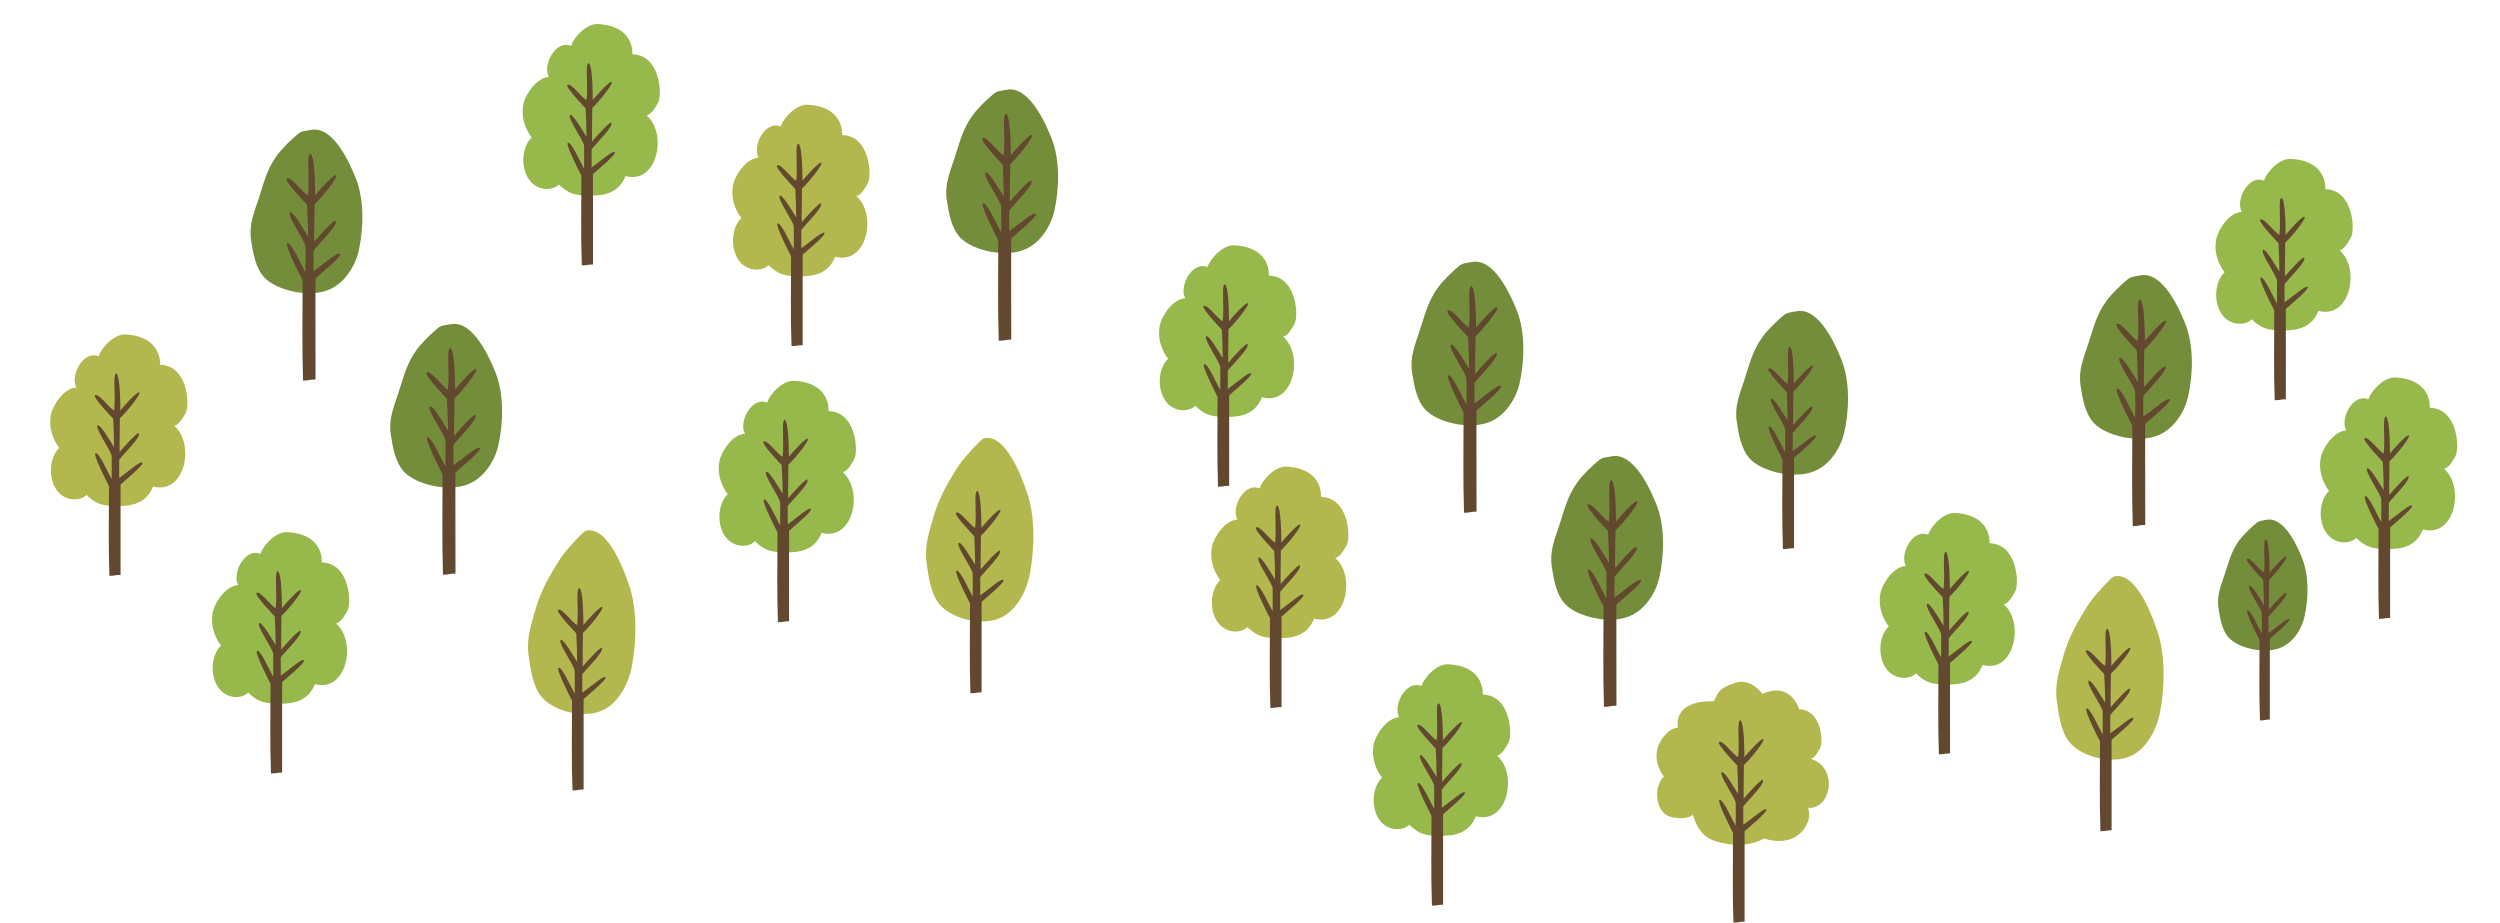 <?xml version="1.0" encoding="utf-8"?>
<!-- Generator: Adobe Illustrator 19.1.0, SVG Export Plug-In . SVG Version: 6.00 Build 0)  -->
<svg version="1.1" id="Layer_1" xmlns="http://www.w3.org/2000/svg" xmlns:xlink="http://www.w3.org/1999/xlink" x="0px" y="0px"
	 viewBox="255 189.9 1121.9 414.1" style="enable-background:new 255 189.9 1121.9 414.1;" xml:space="preserve">
<style type="text/css">
	.st0{display:none;}
	.st1{display:inline;}
	.st2{opacity:0.47;fill:#86B0B6;enable-background:new    ;}
	.st3{fill:#B2B84D;}
	.st4{fill:#97B84B;}
	.st5{fill:#748D3B;}
	.st6{fill:#61482F;}
</style>
<g id="Main-BG">
</g>
<g id="WIngs" class="st0">
	<g class="st1">
		<path class="st2" d="M378.5,215.9L378.5,215.9L378.5,215.9z"/>
		<path class="st2" d="M451.5,90.2c0-1.4-0.1-2.4-0.1-2.4c-0.1-4.2-3.4-7.4-7.3-7.5c-0.1-2.1-0.3-4.2-0.5-6.3
			c-0.1-0.9-0.2-1.8-0.3-2.7c3.8-0.7,6.5-4.4,6-8.5c0,0-0.5-3.7-1.1-7.4c-0.1-0.9-0.3-1.9-0.4-2.7c-0.1-0.9-0.3-1.7-0.4-2.4
			c-0.3-1.4-0.4-2.3-0.4-2.3c-0.4-2.1-1.6-3.9-3.2-5c-1.5-1-3.2-1.5-5-1.2c-0.6-3-1.3-5.9-2.1-8.9c3.6-1.3,5.7-5.3,4.6-9.3
			c0,0-0.2-0.9-0.7-2.3c-0.4-1.3-1-3.1-1.5-4.9c-0.5-1.8-1.1-3.6-1.6-4.9c-0.5-1.3-0.8-2.2-0.8-2.2c-0.7-2-2.2-3.6-3.9-4.5
			c-1.6-0.8-3.4-1-5.2-0.5c-1.1-2.8-2.2-5.6-3.3-8.4c3.4-1.7,5-6,3.4-9.8c0,0-0.4-0.9-0.9-2.1c-0.6-1.3-1.3-3-2.1-4.7
			c-0.8-1.7-1.5-3.4-2.1-4.6c-0.6-1.3-1-2.1-1-2.1c-0.9-1.9-2.5-3.3-4.4-4c-1.7-0.6-3.5-0.6-5.2,0.1c-1.3-2.7-2.7-5.3-4.1-8
			c3.3-2.1,4.4-6.4,2.5-10c0,0-0.4-0.8-1.1-2s-1.6-2.8-2.4-4.4c-1.8-3.2-3.6-6.4-3.6-6.4c-2-3.5-6.3-4.8-9.8-3.2
			c-1.5-2.6-3-5.1-4.5-7.7l-6.9,4.1c1.5,2.6,3,5.1,4.5,7.7c-3.2,2.2-4.2,6.6-2.3,10c0,0,1.8,3.1,3.5,6.2c0.9,1.6,1.7,3.1,2.4,4.3
			c0.6,1.2,1.1,1.9,1.1,1.9c1.8,3.4,6,4.8,9.6,3.3c1.4,2.6,2.7,5.3,4.1,7.9c-1.6,1-2.7,2.4-3.2,4c-0.6,1.8-0.6,3.9,0.3,5.7
			c0,0,0.4,0.8,0.9,2c0.6,1.2,1.3,2.8,2,4.4c0.7,1.6,1.4,3.2,2,4.4c0.5,1.2,0.9,2,0.9,2c1.5,3.5,5.6,5.3,9.3,4.1
			c1.1,2.7,2.2,5.5,3.2,8.2c-1.7,0.8-3,2.1-3.7,3.7c-0.8,1.7-1.1,3.7-0.4,5.6c0,0,0.3,0.8,0.7,2c0.4,1.2,1,2.9,1.5,4.5
			c0.5,1.7,1,3.3,1.4,4.6c0.4,1.2,0.6,2.1,0.6,2.1c1,3.7,4.8,6,8.6,5.3c0.7,2.8,1.4,5.7,2,8.6c-1.8,0.5-3.2,1.6-4.2,3.1
			c-1.1,1.6-1.6,3.5-1.2,5.5c0,0,0.2,0.8,0.4,2.1c0.1,0.6,0.3,1.4,0.4,2.2c0.1,0.8,0.2,1.7,0.4,2.5c0.5,3.4,1,6.8,1,6.8
			c0.4,3.8,3.8,6.6,7.7,6.5c0.1,0.9,0.2,1.8,0.3,2.6c0.2,2,0.3,4.1,0.4,6.1c-3.8,0.5-6.7,3.9-6.6,7.6c0,0,0,0.9,0.1,2.2
			c0,1.3,0.1,3,0,4.7c0,1.7,0,3.4-0.1,4.7c0,1.3-0.1,2.2-0.1,2.2c0,2,0.7,3.8,2,5.2c1.2,1.3,2.8,2.1,4.6,2.4
			c-0.2,2.9-0.4,5.8-0.7,8.8c-1.8,0-3.6,0.6-4.9,1.6c-1.5,1.2-2.6,2.9-2.8,4.8c0,0-0.1,0.8-0.3,2.1s-0.4,3-0.7,4.7
			c-0.5,3.4-1.2,6.7-1.2,6.7c-0.4,1.9,0,3.9,1.1,5.4c0.9,1.4,2.4,2.6,4.1,3.2c-0.7,2.8-1.4,5.7-2.3,8.5c-1.8-0.4-3.6-0.1-5.1,0.7
			c-1.7,0.8-3.1,2.3-3.7,4.1c0,0-0.3,0.8-0.7,2c-0.4,1.2-1,2.8-1.6,4.3c-0.6,1.6-1.2,3.1-1.8,4.3c-0.5,1.1-0.8,1.9-0.8,1.9
			c-0.7,1.8-0.8,3.7-0.1,5.4c0.6,1.6,1.7,3,3.2,4c-1.3,2.6-2.8,5.1-4.3,7.5c-1.6-0.8-3.4-1-5.1-0.7c-1.9,0.3-3.5,1.3-4.6,2.8
			c0,0-0.5,0.7-1.2,1.6c-0.7,0.9-1.7,2.2-2.7,3.4c-1,1.3-2.1,2.5-2.9,3.4c-0.8,0.9-1.3,1.5-1.3,1.5c-1.3,1.3-1.9,3.1-1.8,5
			c0,1.6,0.6,3.4,1.7,4.8c-2.1,1.9-4.3,3.7-6.6,5.4c-1.2-1.4-2.8-2.3-4.4-2.6c-0.9-0.2-1.8-0.2-2.7-0.1c-0.9,0.1-1.7,0.4-2.5,0.9
			c0,0-0.4,0.2-0.9,0.6l0,0l0,0l-0.3,0.1c-0.2,0.1-0.4,0.1-0.6,0.2c-0.8,0.3-1.7,0.5-2.5,0.8c-3.4,1.1-6.9,2.3-6.9,2.3
			c-3.8,1.2-5.9,5.2-5,9l-8.5,2.8c-1.5-3.6-5.6-5.5-9.4-4.2l-13.7,4.5c-3.8,1.2-5.9,5.2-5,9l-8.5,2.8c-1.5-3.6-5.6-5.5-9.4-4.2
			c0,0-3.4,1.1-6.9,2.3c-0.8,0.3-1.5,0.5-2.3,0.7c0,0,0,0-0.1,0c-1.2,0.1-1.9,0.1-1.9,0.1c-2,0.1-3.8,1.1-5.1,2.5
			c-1.1,1.3-1.9,3-1.9,4.8c-3,0.1-5.9,0.2-8.8,0.2c-0.4-3.9-3.6-6.9-7.4-6.9c0,0-3.5-0.1-7-0.2c-1.7,0-3.5-0.1-4.8-0.2
			c-1.3-0.1-2.2-0.1-2.2-0.1c-3.8-0.2-7.2,2.6-7.8,6.4c-2.9-0.2-5.9-0.5-8.8-0.8c0-1.8-0.6-3.6-1.6-4.9c-1.2-1.5-2.9-2.5-4.9-2.8
			c0,0-0.9-0.1-2.2-0.3c-1.3-0.2-3-0.4-4.7-0.7c-3.4-0.6-6.9-1.2-6.9-1.2c-3.7-0.7-7.4,1.7-8.5,5.4c-2.9-0.6-5.8-1.2-8.6-1.9
			c0.3-1.8-0.1-3.6-1-5.1c-1-1.7-2.5-2.9-4.5-3.4c0,0-3.4-0.8-6.7-1.8c-1.7-0.5-3.3-1-4.6-1.3c-1.3-0.4-2.1-0.7-2.1-0.7
			c-3.6-1.2-7.6,0.8-9.2,4.3c-2.8-0.9-5.6-1.9-8.3-2.9c1-3.7-0.8-7.8-4.4-9.1c0,0-0.2-0.1-0.6-0.2c-0.1,0-0.3-0.1-0.4-0.2
			c-0.1-0.1-0.3-0.1-0.4-0.2c-0.1,0-0.2-0.1-0.4-0.1c-0.3-0.1-0.7-0.2-1.1-0.4c-1.3-0.4-3-0.9-4.8-1.5c-3.5-1.1-6.9-2.2-6.9-2.2
			c-3.8-1.2-7.8,0.8-9.3,4.4c-2.9-0.9-5.7-1.8-8.6-2.6c0.8-3.8-1.4-7.7-5.2-8.8l-13.9-4.2c-3.8-1.1-7.8,0.9-9.2,4.5
			c-2.9-0.9-5.7-1.7-8.6-2.5c0.8-3.8-1.5-7.7-5.3-8.8L77,194.6c-3.8-1.1-7.8,0.9-9.2,4.6c-2.9-0.8-5.7-1.7-8.6-2.5
			c0.8-3.8-1.5-7.7-5.4-8.7l-13.9-4c-3.8-1.1-7.8,1-9.2,4.6c-2.9-0.8-5.8-1.6-8.6-2.4c0.7-3.8-1.6-7.6-5.4-8.7l-13.9-3.9
			c-3.8-1.1-7.8,1-9.1,4.7c-2.9-0.8-5.8-1.6-8.6-2.4c0.7-3.8-1.6-7.6-5.5-8.7l-13.9-3.8c-3.8-1-7.8,1.1-9.1,4.7
			c-2.9-0.8-5.8-1.6-8.6-2.3c0.7-3.8-1.7-7.6-5.5-8.7l-14-3.7c-3.8-1-7.8,1.1-9.1,4.7c-2.9-0.8-5.8-1.6-8.7-2.3
			c0.6-3.8-1.8-7.7-5.8-8.7c0,0-3.6-0.8-7.2-1.6c-3.5-0.8-6.9-1.6-6.9-1.6c-3.8-0.9-7.7,1.3-8.9,5c-2.9-0.7-5.8-1.4-8.6-2.2
			c0.7-3.8-1.7-7.6-5.4-8.6c0,0-3.4-0.9-6.8-1.9c-1.7-0.5-3.4-1-4.7-1.3c-1.3-0.4-2.1-0.6-2.1-0.6c-3.7-1.1-7.7,0.9-9.1,4.5
			c-2.8-0.9-5.7-1.8-8.5-2.7c0.9-3.8-1.3-7.7-5-8.9c0,0-3.4-1.1-6.7-2.3c-3.4-1.2-6.7-2.4-6.7-2.4c-3.7-1.3-7.7,0.4-9.4,4
			c-2.8-1-5.6-2.1-8.3-3.1c1.1-3.7-0.8-7.7-4.5-9.2c0,0-3.3-1.3-6.6-2.6c-1.6-0.7-3.3-1.3-4.5-1.9c-1.2-0.5-2-0.9-2-0.9
			c-1.9-0.8-3.9-0.8-5.7,0c-0.4,0.2-0.9,0.4-1.3,0.7l-0.2,0.1l-0.2,0.1c-0.2,0-0.3,0.1-0.4,0.2c-0.3,0.1-0.5,0.3-0.7,0.4
			c-0.2,0.2-0.4,0.3-0.6,0.5s-0.3,0.4-0.4,0.6c-0.1,0.3-0.3,0.5-0.4,0.8c-2.8-0.9-5.6-1.9-8.4-2.8c0.5-1.8,0.3-3.6-0.4-5.2
			c-0.8-1.7-2.2-3.2-4.1-3.9c0,0-0.8-0.3-2-0.8s-2.8-1.1-4.4-1.8c-1.6-0.7-3.2-1.4-4.4-1.9c-1.2-0.5-2-0.9-2-0.9
			c-1.8-0.8-3.8-0.8-5.6-0.1c-1.6,0.6-3,1.7-3.9,3.3c-2.7-1.3-5.3-2.6-7.9-3.9c1.5-3.6,0.1-7.8-3.2-9.6c0,0-0.8-0.4-1.9-1.1
			c-1.1-0.6-2.6-1.5-4.1-2.4c-3-1.7-5.9-3.6-5.9-3.6c-1.7-1-3.7-1.3-5.6-0.9c-1.7,0.4-3.2,1.3-4.4,2.8c-2.4-1.6-4.9-3.3-7.3-5
			c0.9-1.6,1.2-3.4,1-5.1c-0.3-1.9-1.3-3.6-2.9-4.8c0,0-0.7-0.5-1.7-1.3c-0.3-0.2-0.3-0.2-0.3-0.2s0,0-0.1-0.1
			c-0.6-0.6-1.2-1.2-1.8-1.8c-1.2-1.3-2.3-2.5-3.2-3.5c-0.9-0.9-1.4-1.6-1.4-1.6c-2.5-2.8-6.7-3.2-9.9-1c-1.9-2.3-3.6-4.6-5.2-6.9
			c1.4-1.1,2.3-2.7,2.8-4.3c0.2-0.9,0.3-1.8,0.2-2.7s-0.4-1.7-0.8-2.5c0,0-0.4-0.7-0.9-1.7c-0.6-1-1.1-2.4-1.8-3.8
			c-0.3-0.7-0.6-1.4-0.8-2s-0.5-1.3-0.7-1.8s-0.3-1-0.4-1.3c-0.1-0.3-0.1-0.5-0.1-0.5c-0.2-0.8-0.7-1.5-1.2-2.1s-1.2-1.2-2-1.6
			c-1.4-0.8-3.2-1.2-5-1.1c-0.4-2.7-0.6-5.4-0.6-8.3c0.8,0,1.6-0.2,2.3-0.5c0.9-0.3,1.8-0.8,2.5-1.3c1.5-1.1,2.3-2.5,2.6-4.3
			c0,0,0.1-0.7,0.3-1.8c0-0.3,0.1-0.6,0.1-0.9c0.1-0.3,0.2-0.6,0.2-1c0.2-0.7,0.3-1.4,0.5-2.1c0.1-0.4,0.2-0.7,0.2-1.1
			c0.1-0.3,0.2-0.7,0.3-1c0.2-0.6,0.4-1.3,0.6-1.8c0.2-0.5,0.3-1,0.4-1.3c0.1-0.3,0.2-0.5,0.2-0.5c0.3-0.8,0.5-1.6,0.4-2.4
			c-0.1-0.8-0.3-1.7-0.6-2.5c-0.6-1.5-1.7-2.9-3.2-4c1.4-2.4,2.9-4.8,4.6-7c1.5,1,3.3,1.4,4.9,1.3c1.8-0.1,3.6-0.8,4.7-2.1
			c0,0,0.1-0.2,0.4-0.4c0.2-0.2,0.6-0.6,1-1c0.8-0.9,1.9-2,3.2-3.1c1.2-1.1,2.4-2.2,3.4-3c0.9-0.8,1.6-1.3,1.6-1.3
			c1.5-1.2,2.4-3,2.5-4.9c0.2-1.7-0.2-3.5-1.2-5c2.3-1.8,4.7-3.5,7.1-5.2c2.5,3,6.8,3.6,10.1,1.4c0,0,2.8-2,5.7-3.9
			c1.4-0.9,2.9-1.7,4-2.4c1.1-0.6,1.8-1.1,1.8-1.1c1.6-1,2.9-2.6,3.4-4.5c0.5-1.7,0.3-3.5-0.4-5.2c2.6-1.4,5.2-2.9,7.8-4.3
			c2.1,3.2,6.4,4.4,9.8,2.6c0,0,3.1-1.7,6.3-3.2c1.6-0.8,3.2-1.6,4.3-2.2c1.2-0.6,2-1,2-1c3.5-1.7,5.1-5.8,3.7-9.5
			c2.7-1.3,5.4-2.5,8.1-3.7c1.9,3.4,6.1,4.9,9.6,3.3c0,0,3.3-1.4,6.5-2.8c3.3-1.3,6.5-2.7,6.5-2.7c3.6-1.5,5.5-5.4,4.4-9.2
			c2.8-1.1,5.5-2.1,8.3-3.1c1.6,3.5,5.7,5.3,9.4,4c0,0,3.3-1.2,6.7-2.3c1.7-0.6,3.4-1.1,4.6-1.5c1.3-0.4,2.1-0.7,2.1-0.7
			c3.7-1.2,5.9-5.1,5-8.9c2.3-0.7,4.6-1.4,6.9-2.1l0.3-0.1c0.5-0.2,1.1-0.4,1.6-0.6c1.6,3.5,5.8,5.3,9.5,3.9l13.5-5
			c3.7-1.4,5.7-5.4,4.7-9.1c2.8-1,5.6-2,8.4-3.1c1.6,3.5,5.7,5.3,9.5,4l13.6-4.9c3.7-1.3,5.8-5.3,4.8-9.1c2.8-1,5.6-2,8.4-3
			c1.6,3.5,5.7,5.3,9.4,4l13.6-4.8c3.7-1.3,5.8-5.3,4.9-9c2.8-1,5.6-2,8.4-2.9c1.6,3.5,5.6,5.4,9.4,4.1L-30-147
			c3.7-1.3,5.9-5.2,4.9-9c2.8-1,5.6-1.9,8.5-2.9c1.5,3.6,5.6,5.4,9.3,4.2l13.7-4.5c3.8-1.2,5.9-5.2,5-8.9c2.8-0.9,5.7-1.9,8.5-2.8
			c1.5,3.6,5.6,5.5,9.3,4.3l13.7-4.4c3.8-1.2,6-5.1,5.1-8.9c2.8-0.9,5.7-1.8,8.5-2.7c1.5,3.6,5.5,5.5,9.3,4.3l13.7-4.3
			c3.8-1.2,6-5.1,5.2-8.8c2.8-0.9,5.7-1.8,8.5-2.6c1.4,3.6,5.5,5.6,9.2,4.4l13.8-4.2c3.8-1.1,6-5,5.2-8.8c2.8-0.9,5.7-1.7,8.5-2.6
			l-2.3-7.7c-2.8,0.8-5.7,1.7-8.5,2.6c-1.4-3.6-5.4-5.6-9.2-4.5l-13.8,4.2c-3.8,1.2-6,5.1-5.2,8.8c-2.9,0.9-5.7,1.8-8.6,2.6
			c-1.4-3.6-5.5-5.6-9.3-4.4l-13.8,4.3c-3.8,1.2-6,5.1-5.1,8.9c-2.8,0.9-5.7,1.8-8.5,2.7c-1.5-3.6-5.5-5.5-9.3-4.3l-13.8,4.4
			c-3.8,1.2-6,5.2-5.1,8.9c-2.8,0.9-5.7,1.9-8.5,2.8c-1.5-3.6-5.6-5.5-9.4-4.2l-13.7,4.6c-3.8,1.3-5.9,5.2-5,9
			c-2.8,0.9-5.7,1.9-8.5,2.9c-1.5-3.6-5.6-5.4-9.4-4.2l-13.7,4.7c-3.8,1.3-5.9,5.3-4.9,9c-2.8,1-5.6,1.9-8.5,2.9
			c-1.6-3.6-5.7-5.4-9.4-4.1l-13.7,4.8c-3.8,1.3-5.8,5.3-4.8,9.1c-2.8,1-5.6,2-8.4,3c-1.6-3.5-5.7-5.3-9.5-4l-13.6,4.9
			c-3.7,1.3-5.8,5.3-4.8,9.1c-2.8,1-5.6,2-8.4,3.1c-1.6-3.5-5.7-5.3-9.5-3.9l-13.6,5c-3.7,1.4-5.7,5.4-4.7,9.1
			c-0.5,0.2-1,0.4-1.5,0.5c-2.3,0.7-4.6,1.4-6.8,2.1c-1.4-3.6-5.5-5.5-9.4-4.3c0,0-0.9,0.3-2.2,0.7c-1.3,0.4-3.1,1-4.8,1.6
			c-3.5,1.2-7,2.4-7,2.4c-3.8,1.3-5.9,5.4-4.9,9.1c-2.8,1-5.6,2.1-8.4,3.2c-1.7-3.5-5.9-5.2-9.7-3.7c0,0-3.4,1.4-6.8,2.8
			s-6.8,2.9-6.8,2.9c-3.7,1.6-5.5,5.8-4.2,9.5c-2.7,1.2-5.5,2.5-8.2,3.8c-1.9-3.4-6.3-4.7-9.9-3c0,0-0.8,0.4-2.1,1
			c-1.2,0.6-2.9,1.4-4.5,2.3c-3.3,1.6-6.6,3.4-6.6,3.4c-3.6,1.9-5.1,6.2-3.5,9.7c-2.6,1.4-5.3,2.9-7.9,4.3c-1-1.5-2.5-2.6-4.3-3
			c-1.9-0.5-4-0.3-5.9,0.8c0,0-0.8,0.5-2.1,1.2c-1.2,0.7-2.9,1.7-4.5,2.7c-3.1,2.1-6.2,4.3-6.2,4.3c-3.3,2.3-4.3,6.7-2.3,10.1
			c-2.5,1.7-4.9,3.5-7.3,5.3c-1.2-1.4-2.9-2.2-4.7-2.4c-2-0.2-4.1,0.4-5.8,1.8c0,0-0.7,0.6-1.9,1.6c-1.1,0.9-2.6,2.3-4,3.6
			c-1.5,1.3-2.9,2.8-3.9,3.9c-0.5,0.5-1,1-1.3,1.3s-0.5,0.5-0.5,0.5c-1.6,1.8-2.4,3.9-2.2,6c0.1,1.9,0.9,3.5,2.2,4.8
			c-1.9,2.5-3.7,5.2-5.2,7.9c-1.7-0.7-3.5-0.8-5.3-0.1c-1,0.4-1.9,1-2.7,1.8s-1.5,1.8-2,3c0,0-0.1,0.2-0.3,0.7
			c-0.2,0.4-0.4,1.1-0.6,1.8c-0.3,0.8-0.6,1.7-0.9,2.6c-0.2,0.5-0.3,1-0.5,1.5c-0.1,0.5-0.3,1-0.4,1.6c-0.3,1-0.5,2.1-0.7,3.1
			c-0.1,0.5-0.2,1-0.3,1.4s-0.1,0.9-0.2,1.3c-0.2,1.6-0.4,2.6-0.4,2.6c-0.4,2.4,0.4,4.8,1.6,6.4c0.6,0.8,1.4,1.5,2.3,1.9
			c0.7,0.4,1.5,0.6,2.3,0.7c0,3.3,0.2,6.5,0.7,9.6c-1.8,0.4-3.3,1.6-4.2,3.2c-0.5,0.9-0.9,2-1,3.1s0,2.3,0.4,3.5
			c0,0,0.1,0.3,0.2,0.7c0.1,0.4,0.3,1.1,0.6,1.9c0.3,0.7,0.6,1.6,0.9,2.6c0.4,0.9,0.7,2,1.2,2.9c0.9,1.9,1.7,3.9,2.5,5.2
			c0.7,1.4,1.2,2.3,1.2,2.3c0.6,1.1,1.3,1.9,2.2,2.6c0.9,0.7,1.8,1.1,2.8,1.4c1.8,0.5,3.6,0.2,5.2-0.7c1.7,2.6,3.6,5,5.5,7.4
			c-2.8,2.7-3,7.4-0.2,10.5c0,0,0.6,0.7,1.6,1.8c1,1,2.2,2.5,3.5,3.8c0.6,0.7,1.3,1.4,1.9,2c0.2,0.3,0.5,0.5,0.7,0.8
			c0.3,0.3,0.5,0.6,0.9,0.8c0.5,0.4,1,0.7,1.4,1.1c1.1,0.8,1.9,1.4,1.9,1.4c1.7,1.3,3.8,1.8,5.8,1.5c1.8-0.3,3.4-1.1,4.6-2.5
			c2.5,1.7,5,3.5,7.5,5.1c-0.9,1.6-1.1,3.4-0.7,5.2c0.4,1.9,1.6,3.7,3.5,4.8c0,0,3.2,2,6.4,3.9c1.6,1,3.2,1.9,4.5,2.6
			c1.2,0.7,2,1.2,2,1.2c3.6,2,8.1,0.9,10.1-2.5c2.7,1.4,5.4,2.7,8.1,4c-0.7,1.7-0.6,3.6,0,5.3c0.7,1.8,2.2,3.4,4.1,4.3
			c0,0,0.8,0.4,2.1,0.9c1.3,0.6,3,1.3,4.7,2s3.5,1.4,4.8,1.9s2.2,0.9,2.2,0.9c2,0.8,4.2,0.7,6-0.1c1.6-0.7,3-2,3.7-3.7
			c2.8,1,5.7,2,8.6,2.9c-0.1,0.3-0.1,0.6-0.2,0.9c0,0.2,0,0.5-0.1,0.7s-0.1,0.5-0.2,0.7c0,0.2-0.1,0.4-0.1,0.7c0,0.1,0,0.2-0.1,0.3
			c0,0.1,0,0.1,0,0.1v0.2c0.1,0.5,0.2,0.9,0.4,1.4c0.7,1.8,2.2,3.3,4.1,4.2c0,0,0.8,0.4,2.1,0.9c1.3,0.5,3,1.2,4.7,1.9
			c3.4,1.4,6.8,2.7,6.8,2.7c3.8,1.5,8-0.2,9.6-3.7c2.8,1.1,5.6,2.1,8.4,3.2c-1,3.7,1,7.8,4.8,9.1c0,0,3.5,1.2,6.9,2.4
			c3.5,1.2,6.9,2.4,6.9,2.4c3.8,1.3,8-0.6,9.4-4.2c2.9,0.9,5.7,1.8,8.6,2.7c-0.8,3.8,1.4,7.7,5.3,8.8c0,0,0.9,0.3,2.2,0.7
			c1.3,0.4,3.1,0.9,4.8,1.4c3.5,1,7.1,2,7.1,2c3.9,1.1,7.9-1.1,9.2-4.7c2.9,0.8,5.8,1.5,8.7,2.2c-0.6,3.8,1.9,7.6,5.8,8.5
			c0,0,3.6,0.8,7.1,1.6c3.5,0.8,6.9,1.5,6.9,1.5c3.8,0.9,7.6-1.2,8.9-4.8c2.8,0.8,5.7,1.5,8.6,2.3c-0.7,3.8,1.7,7.6,5.5,8.6
			l13.9,3.7c3.8,1,7.8-1.1,9.1-4.7c2.9,0.8,5.7,1.5,8.6,2.3c-0.7,3.8,1.6,7.6,5.5,8.7l13.9,3.8c3.8,1,7.8-1.1,9.1-4.7
			c2.9,0.8,5.7,1.6,8.6,2.4c-0.7,3.8,1.6,7.6,5.4,8.7l13.9,3.9c3.8,1.1,7.8-1,9.1-4.6c2.9,0.8,5.7,1.6,8.6,2.4
			c-0.7,3.8,1.6,7.6,5.4,8.7l13.9,3.9c3.8,1.1,7.8-1,9.2-4.6c2.9,0.8,5.7,1.6,8.6,2.5c-0.8,3.8,1.5,7.7,5.3,8.8l13.8,4
			c3.8,1.1,7.8-0.9,9.2-4.5c2.9,0.8,5.7,1.7,8.6,2.5c-0.8,3.8,1.4,7.7,5.2,8.8l13.8,4.2c3.8,1.1,7.8-0.8,9.2-4.4
			c2.8,0.9,5.7,1.7,8.5,2.6c-0.8,3.8,1.4,7.7,5.2,8.9c0,0,3.4,1.1,6.9,2.1c1.7,0.5,3.4,1.1,4.7,1.5c0.2,0.1,0.4,0.1,0.6,0.2
			c0,0,0,0-0.1,0h-0.1l0,0h0.1c0.1,0,0.1,0,0.2,0.1c0.4,0.1,0.6,0.2,0.6,0.2c3.8,1.5,8.1-0.2,9.7-3.7c2.8,1,5.7,2,8.5,3
			c-1,3.8,1.3,7.7,5.2,9c0,0,0.9,0.3,2.2,0.7s3.1,0.9,4.9,1.4c3.6,1.1,7.2,2,7.2,2c2.1,0.5,4.2,0.2,5.9-0.8c1.5-0.9,2.7-2.3,3.3-4.1
			c2.9,0.7,5.9,1.3,8.8,1.9c-0.5,3.8,2.2,7.6,6.3,8.3c0,0,3.7,0.6,7.4,1.2c1.8,0.3,3.7,0.5,5.1,0.7c1.4,0.2,2.3,0.3,2.3,0.3
			c2.1,0.3,4.2-0.3,5.8-1.5c1.4-1.1,2.4-2.7,2.8-4.5c3,0.3,6,0.6,9,0.8c0,3.9,3.1,7.3,7.3,7.4c0,0,0.9,0,2.3,0.1s3.3,0.2,5.1,0.2
			c3.7,0.1,7.5,0.2,7.5,0.2c4.1,0,7.5-3.1,7.7-7c3,0,6-0.1,9-0.2c0.2,1.8,1.1,3.5,2.4,4.6c1.5,1.3,3.5,2,5.6,1.9c0,0,1-0.1,2.6-0.2
			c0.7,0,1.4-0.1,2.1-0.1c0.7-0.2,1.5-0.5,2.3-0.7c0.9-0.3,1.8-0.6,2.8-0.9c3.4-1.1,6.9-2.3,6.9-2.3c3.8-1.2,5.9-5.2,5-9l8.5-2.8
			c1.5,3.6,5.6,5.5,9.4,4.2l13.7-4.5c3.8-1.2,5.9-5.2,5-9l8.5-2.8c1.5,3.6,5.6,5.5,9.4,4.2c0,0,3.4-1.1,6.9-2.3
			c0.9-0.3,1.7-0.6,2.5-0.8c0.5-0.2,1-0.3,1.4-0.5c0.7-0.3,1.4-0.4,2.1-0.7c1.8-1.1,2.9-1.8,2.9-1.8c1-0.6,1.8-1.4,2.5-2.3
			c0.6-0.9,1-1.9,1.3-2.9c0.4-1.8,0.1-3.6-0.9-5.2c2.5-1.8,4.9-3.8,7.2-5.9c1.3,1.3,3.1,1.9,5,1.9c2-0.1,4.1-1,5.7-2.6
			c0,0,0.7-0.7,1.7-1.9c1-1.1,2.4-2.6,3.6-4.2c1.3-1.5,2.5-3.1,3.4-4.3c0.9-1.2,1.5-2,1.5-2c1.4-1.9,1.7-4.1,1.4-6.1
			c-0.3-1.8-1.3-3.4-2.8-4.5c1.6-2.6,3.1-5.3,4.5-8c1.7,0.7,3.6,0.7,5.3,0.1c1.8-0.7,3.6-2.2,4.5-4.2c0,0,0.4-0.9,1-2.2
			s1.3-3.1,2-4.9s1.4-3.6,1.9-5c0.5-1.4,0.8-2.3,0.8-2.3c0.7-2.1,0.5-4.3-0.4-6.1c-0.8-1.6-2.2-2.9-3.9-3.5c0.9-2.9,1.6-5.8,2.4-8.8
			c1.8,0.3,3.6-0.1,5.1-1.1c1.6-1.1,2.9-2.9,3.4-5c0,0,0.8-3.7,1.4-7.5c0.3-1.9,0.6-3.7,0.8-5.1c0.2-1.4,0.3-2.3,0.3-2.3
			c0.3-2.2-0.3-4.3-1.5-5.8c-1.1-1.4-2.7-2.4-4.5-2.7c0.3-3,0.5-6,0.7-9.1c1.8,0,3.5-0.8,4.8-2c1.4-1.3,2.4-3.3,2.4-5.5
			c0,0,0-0.9,0.1-2.4c0-1.4,0-3.3,0.1-5.2C451.6,93.5,451.6,91.6,451.5,90.2z"/>
	</g>
</g>
<g id="Background">
</g>
<g id="Buildings">
</g>
<path class="st3" d="M695.4,387.3c-3.3,3.2-8.4,8.6-10.9,12.6c-4.3,6.8-8.2,13.8-10.4,21.3c-2.1,7.4-4.3,13.4-3.3,21.1
	c0.8,5.8,1.8,14,5.8,18.8c5.1,6.1,17.4,9.5,25.8,6.7c8.6-2.8,13.3-12.9,14.7-20c2.2-11.6,2.6-26-1.3-37.1
	c-2.1-6.1-9.4-26.6-19.4-24.1L695.4,387.3z"/>
<path class="st3" d="M516.8,428.8c-3.3,3.2-8.4,8.6-10.9,12.6c-4.3,6.8-8.2,13.8-10.4,21.3c-2.1,7.4-4.3,13.4-3.3,21.1
	c0.8,5.8,1.8,14,5.8,18.8c5.1,6.1,17.4,9.5,25.8,6.7c8.6-2.8,13.3-12.9,14.7-20c2.2-11.6,2.6-26-1.3-37.1
	c-2.1-6.1-9.4-26.6-19.4-24.1L516.8,428.8z"/>
<path class="st4" d="M599.3,370.6c-6.9-3-13,8.7-10,14c-5.4,0.1-10.5,7.7-11.4,12c-1.8,8.6,3.7,15.1,3.7,15.1
	c-4.8,4.5-5.2,15-0.1,20.2c3.5,3.6,9.4,3.8,12.3,0.9c4.4,4.3,7.4,4.9,13.8,5c7.3,0.1,13.3-1.6,16.1-8.8c14.4,3.9,18.9-19.2,9.5-27.2
	c2.3-0.5,4-3.8,5.1-5.7c2-3.5,1-21.5-11.5-21.7c0,0,1.3-12.7-15.5-13.6c-4.8-0.3-10.4,5.4-11.9,9.4v0.4H599.3z"/>
<path class="st3" d="M605.4,246.7c-6.9-3-13,8.7-10,14c-5.4,0.1-10.5,7.7-11.4,12c-1.8,8.6,3.7,15.1,3.7,15.1
	c-4.8,4.5-5.2,15-0.1,20.2c3.5,3.6,9.4,3.8,12.3,0.9c4.4,4.3,7.4,4.9,13.8,5c7.3,0.1,13.3-1.6,16.1-8.8c14.4,3.9,18.9-19.2,9.5-27.2
	c2.3-0.5,4-3.8,5.1-5.7c2-3.5,1-21.5-11.5-21.7c0,0,1.3-12.7-15.5-13.6c-4.8-0.3-10.4,5.4-11.9,9.4L605.4,246.7L605.4,246.7z"/>
<path class="st3" d="M299.3,349.8c-6.9-3-13,8.7-10,14c-5.4,0.1-10.5,7.7-11.4,12c-1.8,8.6,3.7,15.1,3.7,15.1
	c-4.8,4.5-5.2,15-0.1,20.2c3.5,3.6,9.4,3.8,12.3,0.9c4.4,4.3,7.4,4.9,13.8,5c7.3,0.1,13.3-1.6,16.1-8.8c14.4,3.9,18.9-19.2,9.5-27.2
	c2.3-0.5,4-3.8,5.1-5.7c2-3.5,1-21.5-11.5-21.7c0,0,1.3-12.7-15.5-13.6c-4.8-0.3-10.4,5.4-11.9,9.4v0.4H299.3z"/>
<path class="st4" d="M511.3,210.5c-6.9-3-13,8.7-10,14c-5.4,0.1-10.5,7.7-11.4,12c-1.8,8.6,3.7,15.1,3.7,15.1
	c-4.8,4.5-5.2,15-0.1,20.2c3.5,3.6,9.4,3.8,12.3,0.9c4.4,4.3,7.4,4.9,13.8,5c7.3,0.1,13.3-1.6,16.1-8.8c14.4,3.9,18.9-19.2,9.5-27.2
	c2.3-0.5,4-3.8,5.1-5.7c2-3.5,1-21.5-11.5-21.7c0,0,1.3-12.7-15.5-13.6c-4.8-0.3-10.4,5.4-11.9,9.4v0.4H511.3z"/>
<path class="st4" d="M796.9,309.8c-6.9-3-13,8.7-10,14c-5.4,0.1-10.5,7.7-11.4,12c-1.8,8.6,3.7,15.1,3.7,15.1
	c-4.8,4.5-5.2,15-0.1,20.2c3.5,3.6,9.4,3.8,12.3,0.9c4.4,4.3,7.4,4.9,13.8,5c7.3,0.1,13.3-1.6,16.1-8.8c14.4,3.9,18.9-19.2,9.5-27.2
	c2.3-0.5,4-3.8,5.1-5.7c2-3.5,1-21.5-11.5-21.7c0,0,1.3-12.7-15.5-13.6c-4.8-0.3-10.4,5.4-11.9,9.4L796.9,309.8L796.9,309.8z"/>
<path class="st5" d="M701.4,231.6c-3.4,2.8-7.7,6.9-10.1,10.3c-4.4,6.1-5.8,12.4-8,19.1c-2.2,6.6-4.5,12-3.4,18.8
	c0.8,5.2,1.9,12.5,6.1,16.8c5.3,5.4,18.1,8.5,26.8,6c8.9-2.5,13.8-11.5,15.3-17.8c2.3-10.3,2.7-23.2-1.3-33.1
	c-2.2-5.4-9.8-23.7-20.2-21.5l-3.4,0.6C703.1,230.8,701.6,231.4,701.4,231.6z"/>
<path class="st5" d="M389.2,249.6c-3.4,2.8-7.7,6.9-10.1,10.3c-4.4,6.1-5.8,12.4-8,19.1c-2.2,6.6-4.5,12-3.4,18.8
	c0.8,5.2,1.9,12.5,6.1,16.8c5.3,5.4,18.1,8.5,26.8,6c8.9-2.5,13.8-11.5,15.3-17.8c2.3-10.3,2.7-23.2-1.3-33.1
	c-2.2-5.4-9.8-23.7-20.2-21.5l-3.4,0.6C390.9,248.8,389.4,249.4,389.2,249.6z"/>
<path class="st6" d="M694.9,457.1c0-3.2,0-8.2,0-8.2c2.5-3.2,10-10.4,8.8-11.9c-0.5-0.7-6.6,6-8.6,8.4c-0.1-2.5,0.1-12.8,0.1-15.1
	c2.6-2.3,9.7-11,8.7-11.6c-0.8-0.7-6.8,6-8.5,8.1c0,0,0.1-16.8-2-16.6c-1.4,1,0,10-0.8,16.6c-2.5-1.3-7-8-8.6-6.8
	c-1,1,8.2,10.5,8.2,10.5c0.2,2.9,0.4,9,0.4,12.8c-1.2-1.8-6.1-10.5-7.4-9.8c-1.3,1.3,6.2,11.6,6.3,13.8c0.1,3.4,0,5.2,0,10.3
	c-1.4-2.3-5.8-12.5-7.3-11.6c-1.1,0.9,6.1,14.7,6.1,14.7c0,14.3-0.3,26.6,0.2,40.3c3,0,2-0.4,5-0.4c0-19.6,0-40.6,0-40.6
	c1.5-1.4,10.6-8.8,9.8-9.8C704.5,449.1,698.7,454.4,694.9,457.1z"/>
<path class="st6" d="M608.5,425.2c0-3.2,0-8.2,0-8.2c2.5-3.2,10-10.4,8.8-11.9c-0.5-0.7-6.6,6-8.6,8.4c-0.1-2.5,0.1-12.8,0.1-15.1
	c2.6-2.3,9.7-11,8.7-11.6c-0.8-0.7-6.8,6-8.5,8.1c0,0,0.1-16.8-2-16.6c-1.4,1,0,10-0.8,16.6c-2.5-1.3-7-8-8.6-6.8
	c-1,1,8.2,10.5,8.2,10.5c0.2,2.9,0.4,9,0.4,12.8c-1.2-1.8-6.1-10.5-7.4-9.8c-1.3,1.3,6.2,11.6,6.3,13.8c0.1,3.4,0,5.2,0,10.3
	c-1.4-2.3-5.8-12.5-7.3-11.6c-1.1,0.9,6.1,14.7,6.1,14.7c0,14.3-0.3,26.6,0.2,40.3c3,0,2-0.4,5-0.4c0-19.6,0-40.6,0-40.6
	c1.5-1.4,10.6-8.8,9.8-9.8S612.3,422.5,608.5,425.2z"/>
<path class="st6" d="M614.6,301.3c0-3.2,0-8.2,0-8.2c2.5-3.2,10-10.4,8.8-11.9c-0.5-0.7-6.6,6-8.6,8.4c-0.1-2.5,0.1-12.8,0.1-15.1
	c2.6-2.3,9.7-11,8.7-11.6c-0.8-0.7-6.8,6-8.5,8.1c0,0,0.1-16.8-2-16.6c-1.4,1,0,10.1-0.8,16.6c-2.5-1.3-7-8-8.6-6.8
	c-1,1,8.2,10.5,8.2,10.5c0.2,2.9,0.4,9,0.4,12.8c-1.2-1.8-6.1-10.5-7.4-9.8c-1.3,1.3,6.2,11.6,6.3,13.8c0.1,3.4,0,5.2,0,10.3
	c-1.4-2.3-5.8-12.5-7.3-11.6c-1.1,0.9,6.1,14.7,6.1,14.7c0,14.3-0.3,26.6,0.2,40.3c3,0,2-0.4,5-0.4c0-19.6,0-40.6,0-40.6
	c1.5-1.4,10.6-8.8,9.8-9.8C624.2,293.4,618.4,298.7,614.6,301.3z"/>
<path class="st6" d="M308.5,404.4c0-3.2,0-8.2,0-8.2c2.5-3.2,10-10.4,8.8-11.9c-0.5-0.7-6.6,6-8.6,8.4c-0.1-2.5,0.1-12.8,0.1-15.1
	c2.6-2.3,9.7-11,8.7-11.6c-0.8-0.7-6.8,6-8.5,8.1c0,0,0.1-16.8-2-16.6c-1.4,1,0,10-0.8,16.6c-2.5-1.3-7-8-8.6-6.8
	c-1,1,8.2,10.5,8.2,10.5c0.2,2.9,0.4,9,0.4,12.8c-1.2-1.8-6.1-10.5-7.4-9.8c-1.3,1.3,6.2,11.6,6.3,13.8c0.1,3.4,0,5.2,0,10.3
	c-1.4-2.3-5.8-12.5-7.3-11.6c-1.1,0.9,6.1,14.7,6.1,14.7c0,14.3-0.3,26.6,0.2,40.3c3,0,2-0.4,5-0.4c0-19.6,0-40.6,0-40.6
	c1.5-1.4,10.6-8.8,9.8-9.8C318.1,396.5,312.3,401.7,308.5,404.4z"/>
<path class="st6" d="M520.5,265.1c0-3.2,0-8.2,0-8.2c2.5-3.2,10-10.4,8.8-11.9c-0.5-0.7-6.6,6-8.6,8.4c-0.1-2.5,0.1-12.8,0.1-15.1
	c2.6-2.3,9.7-11,8.7-11.6c-0.8-0.7-6.8,6-8.5,8.1c0,0,0.1-16.8-2-16.6c-1.4,1,0,10.1-0.8,16.6c-2.5-1.3-7-8-8.6-6.8
	c-1,1,8.2,10.5,8.2,10.5c0.2,2.9,0.4,9,0.4,12.8c-1.2-1.8-6.1-10.5-7.4-9.8c-1.3,1.3,6.2,11.6,6.3,13.8c0.1,3.4,0,5.2,0,10.3
	c-1.4-2.3-5.8-12.5-7.3-11.6c-1.1,0.9,6.1,14.7,6.1,14.7c0,14.3-0.3,26.6,0.2,40.3c3,0,2-0.4,5-0.4c0-19.6,0-40.6,0-40.6
	c1.5-1.4,10.6-8.8,9.8-9.8C530.1,257.1,524.3,262.4,520.5,265.1z"/>
<path class="st6" d="M806,364.4c0-3.2,0-8.2,0-8.2c2.5-3.2,10-10.4,8.8-11.9c-0.5-0.7-6.6,6-8.6,8.4c-0.1-2.5,0.1-12.8,0.1-15.1
	c2.6-2.3,9.7-11,8.7-11.6c-0.8-0.7-6.8,6-8.5,8.1c0,0,0.1-16.8-2-16.6c-1.4,1,0,10-0.8,16.6c-2.5-1.3-7-8-8.6-6.8
	c-1,1,8.2,10.5,8.2,10.5c0.2,2.9,0.4,9,0.4,12.8c-1.2-1.8-6.1-10.5-7.4-9.8c-1.3,1.3,6.2,11.6,6.3,13.8c0.1,3.4,0,5.2,0,10.3
	c-1.4-2.3-5.8-12.5-7.3-11.6c-1.1,0.9,6.1,14.7,6.1,14.7c0,14.3-0.3,26.6,0.2,40.3c3,0,2-0.4,5-0.4c0-19.6,0-40.6,0-40.6
	c1.5-1.4,10.6-8.8,9.8-9.8C815.7,356.5,809.9,361.7,806,364.4z"/>
<path class="st6" d="M707.9,293.6c0-3.6,0-9.2,0-9.2c2.8-3.6,11.2-11.6,9.9-13.4c-0.6-0.8-7.4,6.7-9.6,9.4
	c-0.1-2.8,0.1-14.3,0.2-16.9c2.9-2.6,10.8-12.3,9.7-13c-0.9-0.8-7.6,6.7-9.5,9.1c0,0,0.1-18.8-2.3-18.6c-1.6,1.1,0,11.2-0.9,18.6
	c-2.8-1.5-7.8-9-9.6-7.6c-1,1.2,9.2,11.9,9.2,11.9c0.2,3.2,0.4,10.1,0.5,14.3c-1.3-2-6.8-11.7-8.2-10.9c-1.5,1.5,7,13,7,15.4
	c0.1,3.8,0,5.8,0,11.5c-1.6-2.6-6.5-14-8.2-13c-1.2,1,6.8,16.5,6.9,16.5c0,16.1-0.3,29.8,0.2,45.1c3.3,0,2.2-0.5,5.6-0.5
	c0-22-0.1-45.4,0-45.4c1.7-1.6,11.9-9.8,11-11C718.8,284.7,712.3,290.6,707.9,293.6z"/>
<path class="st6" d="M395.7,311.6c0-3.6,0-9.2,0-9.2c2.8-3.6,11.2-11.6,9.9-13.4c-0.6-0.8-7.4,6.7-9.6,9.4
	c-0.1-2.8,0.1-14.3,0.2-16.9c2.9-2.6,10.8-12.3,9.7-13c-0.9-0.8-7.6,6.7-9.5,9.1c0,0,0.1-18.8-2.3-18.6c-1.6,1.1,0,11.2-0.9,18.6
	c-2.8-1.5-7.8-9-9.6-7.6c-1.1,1.1,9.2,11.8,9.2,11.8c0.2,3.2,0.4,10.1,0.5,14.3c-1.3-2-6.8-11.7-8.2-10.9c-1.5,1.5,7,13,7,15.4
	c0.1,3.8,0,5.8,0,11.5c-1.6-2.6-6.5-14-8.2-13c-1.2,1,6.8,16.5,6.9,16.5c0,16.1-0.3,29.8,0.2,45.1c3.3,0,2.2-0.5,5.6-0.5
	c0-22-0.1-45.4,0-45.4c1.7-1.6,11.9-9.8,11-11C406.5,302.7,400,308.6,395.7,311.6z"/>
<path class="st4" d="M371.9,438.5c-6.9-3-13,8.7-10,14c-5.4,0.1-10.5,7.7-11.4,12c-1.8,8.6,3.7,15.1,3.7,15.1
	c-4.8,4.5-5.2,15-0.1,20.2c3.5,3.6,9.4,3.8,12.3,0.9c4.4,4.3,7.4,4.9,13.8,5c7.3,0.1,13.3-1.6,16.1-8.8c14.4,3.9,18.9-19.2,9.5-27.2
	c2.3-0.5,4-3.8,5.1-5.7c2-3.5,1-21.5-11.5-21.7c0,0,1.3-12.7-15.5-13.6c-4.8-0.3-10.4,5.4-11.9,9.4v0.4H371.9z"/>
<path class="st5" d="M451.9,336.8c-3.4,2.8-7.7,6.9-10.1,10.3c-4.4,6.1-5.8,12.4-8,19.1c-2.2,6.6-4.5,12-3.4,18.8
	c0.8,5.2,1.9,12.5,6.1,16.8c5.3,5.4,18.1,8.5,26.8,6c8.9-2.5,13.8-11.5,15.3-17.8c2.3-10.3,2.7-23.2-1.3-33.1
	c-2.2-5.4-9.8-23.7-20.2-21.5l-3.4,0.6C453.7,336,452.2,336.5,451.9,336.8z"/>
<path class="st6" d="M381,493.1c0-3.2,0-8.2,0-8.2c2.5-3.2,10-10.4,8.8-11.9c-0.5-0.7-6.6,6-8.6,8.4c-0.1-2.5,0.1-12.8,0.1-15.1
	c2.6-2.3,9.7-11,8.7-11.6c-0.8-0.7-6.8,6-8.5,8.1c0,0,0.1-16.8-2-16.6c-1.4,1,0,10.1-0.8,16.6c-2.5-1.3-7-8-8.6-6.8
	c-1,1,8.2,10.5,8.2,10.5c0.2,2.9,0.4,9,0.4,12.8c-1.2-1.8-6.1-10.5-7.4-9.8c-1.3,1.3,6.2,11.6,6.3,13.8c0.1,3.4,0,5.2,0,10.3
	c-1.4-2.3-5.8-12.5-7.3-11.6c-1.1,0.9,6.1,14.7,6.1,14.7c0,14.3-0.3,26.6,0.2,40.3c3,0,2-0.4,5-0.4c0-19.6,0-40.6,0-40.6
	c1.5-1.4,10.6-8.8,9.8-9.8C390.7,485.1,384.9,490.4,381,493.1z"/>
<path class="st6" d="M516.3,500.7c0-3.2,0-8.2,0-8.2c2.5-3.2,10-10.4,8.8-11.9c-0.5-0.7-6.6,6-8.6,8.4c-0.1-2.5,0.1-12.8,0.1-15.1
	c2.6-2.3,9.7-11,8.7-11.6c-0.8-0.7-6.8,6-8.5,8.1c0,0,0.1-16.8-2-16.6c-1.4,1,0,10.1-0.8,16.6c-2.5-1.3-7-8-8.6-6.8
	c-1,1,8.2,10.5,8.2,10.5c0.2,2.9,0.4,9,0.4,12.8c-1.2-1.8-6.1-10.5-7.4-9.8c-1.3,1.3,6.2,11.6,6.3,13.8c0.1,3.4,0,5.2,0,10.3
	c-1.4-2.3-5.8-12.5-7.3-11.6c-1.1,0.9,6.1,14.7,6.1,14.7c0,14.3-0.3,26.6,0.2,40.3c3,0,2-0.4,5-0.4c0-19.6,0-40.6,0-40.6
	c1.5-1.4,10.6-8.8,9.8-9.8C526,492.8,520.2,498.1,516.3,500.7z"/>
<path class="st6" d="M458.5,398.7c0-3.6,0-9.2,0-9.2c2.8-3.6,11.2-11.6,9.9-13.4c-0.6-0.8-7.4,6.7-9.6,9.4
	c-0.1-2.8,0.1-14.3,0.2-16.9c2.9-2.6,10.8-12.3,9.7-13c-0.9-0.8-7.6,6.7-9.5,9.1c0,0,0.1-18.8-2.3-18.6c-1.6,1.1,0,11.2-0.9,18.6
	c-2.8-1.5-7.8-9-9.6-7.6c-1.1,1.1,9.2,11.8,9.2,11.8c0.2,3.2,0.4,10.1,0.5,14.3c-1.3-2-6.8-11.7-8.2-10.9c-1.5,1.5,7,13,7,15.4
	c0.1,3.8,0,5.8,0,11.5c-1.6-2.6-6.5-14-8.2-13c-1.2,1,6.8,16.5,6.9,16.5c0,16.1-0.3,29.8,0.2,45.1c3.3,0,2.2-0.5,5.6-0.5
	c0-22-0.1-45.4,0-45.4c1.7-1.6,11.9-9.8,11-11C469.3,389.9,462.8,395.7,458.5,398.7z"/>
<path class="st3" d="M1202.6,449.3c-3.3,3.2-8.4,8.6-10.9,12.6c-4.3,6.8-8.2,13.8-10.4,21.3c-2.1,7.4-4.3,13.4-3.3,21.1
	c0.8,5.8,1.8,14,5.8,18.8c5.1,6.1,17.4,9.5,25.8,6.7c8.6-2.8,13.3-12.9,14.7-20c2.2-11.6,2.6-26-1.3-37.1
	c-2.1-6.1-9.4-26.6-19.4-24.1L1202.6,449.3z"/>
<path class="st5" d="M1267.8,424.4c-2.7,2.3-6.1,5.5-8.1,8.2c-3.5,4.9-4.6,9.9-6.4,15.2s-3.6,9.6-2.7,15.1c0.6,4.2,1.5,10,4.8,13.4
	c4.2,4.3,14.4,6.8,21.5,4.8c7.1-2,11.1-9.2,12.2-14.2c1.9-8.2,2.2-18.5-1-26.5c-1.7-4.3-7.8-19-16.2-17.2l-2.7,0.5
	C1269.2,423.8,1268,424.3,1267.8,424.4z"/>
<path class="st4" d="M1120.3,429.9c-6.9-3-13,8.7-10,14c-5.4,0.1-10.5,7.7-11.4,12c-1.8,8.6,3.7,15.1,3.7,15.1
	c-4.8,4.5-5.2,15-0.1,20.2c3.5,3.6,9.4,3.8,12.3,0.9c4.4,4.3,7.4,4.9,13.8,5c7.3,0.1,13.3-1.6,16.1-8.8c14.4,3.9,18.9-19.2,9.5-27.2
	c2.3-0.5,4-3.8,5.1-5.7c2-3.5,1-21.5-11.5-21.7c0,0,1.3-12.7-15.5-13.6c-4.8-0.3-10.4,5.4-11.9,9.4L1120.3,429.9L1120.3,429.9z"/>
<path class="st3" d="M820.3,409.1c-6.9-3-13,8.7-10,14c-5.4,0.1-10.5,7.7-11.4,12c-1.8,8.6,3.7,15.1,3.7,15.1
	c-4.8,4.5-5.2,15-0.1,20.2c3.5,3.6,9.4,3.8,12.3,0.9c4.4,4.3,7.4,4.9,13.8,5c7.3,0.1,13.3-1.6,16.1-8.8c14.4,3.9,18.9-19.2,9.5-27.2
	c2.3-0.5,4-3.8,5.1-5.7c2-3.5,1-21.5-11.5-21.7c0,0,1.3-12.7-15.5-13.6c-4.8-0.3-10.4,5.4-11.9,9.4L820.3,409.1L820.3,409.1z"/>
<path class="st4" d="M1271,271c-6.9-3-13,8.7-10,14c-5.4,0.1-10.5,7.7-11.4,12c-1.8,8.6,3.7,15.1,3.7,15.1c-4.8,4.5-5.2,15-0.1,20.2
	c3.5,3.6,9.4,3.8,12.3,0.9c4.4,4.3,7.4,4.9,13.8,5c7.3,0.1,13.3-1.6,16.1-8.8c14.4,3.9,18.9-19.2,9.5-27.2c2.3-0.5,4-3.8,5.1-5.7
	c2-3.5,1-21.5-11.5-21.7c0,0,1.3-12.7-15.5-13.6c-4.8-0.3-10.4,5.4-11.9,9.4L1271,271L1271,271z"/>
<path class="st4" d="M1317.9,369.1c-6.9-3-13,8.7-10,14c-5.4,0.1-10.5,7.7-11.4,12c-1.8,8.6,3.7,15.1,3.7,15.1
	c-4.8,4.5-5.2,15-0.1,20.2c3.5,3.6,9.4,3.8,12.3,0.9c4.4,4.3,7.4,4.9,13.8,5c7.3,0.1,13.3-1.6,16.1-8.8c14.4,3.9,18.9-19.2,9.5-27.2
	c2.3-0.5,4-3.8,5.1-5.7c2-3.5,1-21.5-11.5-21.7c0,0,1.3-12.7-15.5-13.6c-4.8-0.3-10.4,5.4-11.9,9.4L1317.9,369.1L1317.9,369.1z"/>
<path class="st5" d="M1210.2,314.9c-3.4,2.8-7.7,6.9-10.1,10.3c-4.4,6.1-5.8,12.4-8,19.1c-2.2,6.6-4.5,12-3.4,18.8
	c0.8,5.2,1.9,12.5,6.1,16.8c5.3,5.4,18.1,8.5,26.8,6c8.9-2.5,13.8-11.5,15.3-17.8c2.3-10.3,2.7-23.2-1.3-33.1
	c-2.2-5.4-9.8-23.7-20.2-21.5l-3.4,0.6C1212,314.2,1210.5,314.7,1210.2,314.9z"/>
<path class="st5" d="M910.2,308.9c-3.4,2.8-7.7,6.9-10.1,10.3c-4.4,6.1-5.8,12.4-8,19.1c-2.2,6.6-4.5,12-3.4,18.8
	c0.8,5.2,1.9,12.5,6.1,16.8c5.3,5.4,18.1,8.5,26.8,6c8.9-2.5,13.8-11.5,15.3-17.8c2.3-10.3,2.7-23.2-1.3-33.1
	c-2.2-5.4-9.8-23.7-20.2-21.5l-3.4,0.6C911.9,308.1,910.4,308.7,910.2,308.9z"/>
<path class="st5" d="M1055.9,331c-3.4,2.8-7.7,6.9-10.1,10.3c-4.4,6.1-5.8,12.4-8,19.1c-2.2,6.6-4.5,12-3.4,18.8
	c0.8,5.2,1.9,12.5,6.1,16.8c5.3,5.4,18.1,8.5,26.8,6c8.9-2.5,13.8-11.5,15.3-17.8c2.3-10.3,2.7-23.2-1.3-33.1
	c-2.2-5.4-9.8-23.7-20.2-21.5l-3.4,0.6C1057.6,330.2,1056.1,330.8,1055.9,331z"/>
<path class="st6" d="M1202,519c0-3.2,0-8.2,0-8.2c2.5-3.2,10-10.4,8.8-11.9c-0.5-0.7-6.6,6-8.6,8.4c-0.1-2.5,0.1-12.8,0.1-15.1
	c2.6-2.3,9.7-11,8.7-11.6c-0.8-0.7-6.8,6-8.5,8.1c0,0,0.1-16.8-2-16.6c-1.4,1,0,10-0.8,16.6c-2.5-1.3-7-8-8.6-6.8
	c-1,1,8.2,10.5,8.2,10.5c0.2,2.9,0.4,9,0.4,12.8c-1.2-1.8-6.1-10.5-7.4-9.8c-1.3,1.3,6.2,11.6,6.3,13.8c0.1,3.4,0,5.2,0,10.3
	c-1.4-2.3-5.8-12.5-7.3-11.6c-1.1,0.9,6.1,14.7,6.1,14.7c0,14.3-0.3,26.6,0.2,40.3c3,0,2-0.4,5-0.4c0-19.6,0-40.6,0-40.6
	c1.5-1.4,10.6-8.8,9.8-9.8C1211.7,511.1,1205.9,516.3,1202,519z"/>
<path class="st6" d="M1129.5,484.5c0-3.2,0-8.2,0-8.2c2.5-3.2,10-10.4,8.8-11.9c-0.5-0.7-6.6,6-8.6,8.4c-0.1-2.5,0.1-12.8,0.1-15.1
	c2.6-2.3,9.7-11,8.7-11.6c-0.8-0.7-6.8,6-8.5,8.1c0,0,0.1-16.8-2-16.6c-1.4,1,0,10-0.8,16.6c-2.5-1.3-7-8-8.6-6.8
	c-1,1,8.2,10.5,8.2,10.5c0.2,2.9,0.4,9,0.4,12.8c-1.2-1.8-6.1-10.5-7.4-9.8c-1.3,1.3,6.2,11.6,6.3,13.8c0.1,3.4,0,5.2,0,10.3
	c-1.4-2.3-5.8-12.5-7.3-11.6c-1.1,0.9,6.1,14.7,6.1,14.7c0,14.3-0.3,26.6,0.2,40.3c3,0,2-0.4,5-0.4c0-19.6,0-40.6,0-40.6
	c1.5-1.4,10.6-8.8,9.8-9.8C1139.1,476.6,1133.3,481.8,1129.5,484.5z"/>
<path class="st6" d="M1059.5,392.4c0-3.2,0-8.2,0-8.2c2.5-3.2,10-10.4,8.8-11.9c-0.5-0.7-6.6,6-8.6,8.4c-0.1-2.5,0.1-12.8,0.1-15.1
	c2.6-2.3,9.7-11,8.7-11.6c-0.8-0.7-6.8,6-8.5,8.1c0,0,0.1-16.8-2-16.6c-1.4,1,0,10.1-0.8,16.6c-2.5-1.3-7-8-8.6-6.8
	c-1,1,8.2,10.5,8.2,10.5c0.2,2.9,0.4,9,0.4,12.8c-1.2-1.8-6.1-10.5-7.4-9.8c-1.3,1.3,6.2,11.6,6.3,13.8c0.1,3.4,0,5.2,0,10.3
	c-1.4-2.3-5.8-12.5-7.3-11.6c-1.1,0.9,6.1,14.7,6.1,14.7c0,14.3-0.3,26.6,0.2,40.3c3,0,2-0.4,5-0.4c0-19.6,0-40.6,0-40.6
	c1.5-1.4,10.6-8.8,9.8-9.8C1069.1,384.5,1063.3,389.7,1059.5,392.4z"/>
<path class="st6" d="M829.5,463.7c0-3.2,0-8.2,0-8.2c2.5-3.2,10-10.4,8.8-11.9c-0.5-0.7-6.6,6-8.6,8.4c-0.1-2.5,0.1-12.8,0.1-15.1
	c2.6-2.3,9.7-11,8.7-11.6c-0.8-0.7-6.8,6-8.5,8.1c0,0,0.1-16.8-2-16.6c-1.4,1,0,10-0.8,16.6c-2.5-1.3-7-8-8.6-6.8
	c-1,1,8.2,10.5,8.2,10.5c0.2,2.9,0.4,9,0.4,12.8c-1.2-1.8-6.1-10.5-7.4-9.8c-1.3,1.3,6.2,11.6,6.3,13.8c0.1,3.4,0,5.2,0,10.3
	c-1.4-2.3-5.8-12.5-7.3-11.6c-1.1,0.9,6.1,14.7,6.1,14.7c0,14.3-0.3,26.6,0.2,40.3c3,0,2-0.4,5-0.4c0-19.6,0-40.6,0-40.6
	c1.5-1.4,10.6-8.8,9.8-9.8C839.1,455.8,833.3,461,829.5,463.7z"/>
<path class="st6" d="M1280.2,325.6c0-3.2,0-8.2,0-8.2c2.5-3.2,10-10.4,8.8-11.9c-0.5-0.7-6.6,6-8.6,8.4c-0.1-2.5,0.1-12.8,0.1-15.1
	c2.6-2.3,9.7-11,8.7-11.6c-0.8-0.7-6.8,6-8.5,8.1c0,0,0.1-16.8-2-16.6c-1.4,1,0,10.1-0.8,16.6c-2.5-1.3-7-8-8.6-6.8
	c-1,1,8.2,10.5,8.2,10.5c0.2,2.9,0.4,9,0.4,12.8c-1.2-1.8-6.1-10.5-7.4-9.8c-1.3,1.3,6.2,11.6,6.3,13.8c0.1,3.4,0,5.2,0,10.3
	c-1.4-2.3-5.8-12.5-7.3-11.6c-1.1,0.9,6.1,14.7,6.1,14.7c0,14.3-0.3,26.6,0.2,40.3c3,0,2-0.4,5-0.4c0-19.6,0-40.6,0-40.6
	c1.5-1.4,10.6-8.8,9.8-9.8C1289.9,317.7,1284,322.9,1280.2,325.6z"/>
<path class="st6" d="M1327,423.7c0-3.2,0-8.2,0-8.2c2.5-3.2,10-10.4,8.8-11.9c-0.5-0.7-6.6,6-8.6,8.4c-0.1-2.5,0.1-12.8,0.1-15.1
	c2.6-2.3,9.7-11,8.7-11.6c-0.8-0.7-6.8,6-8.5,8.1c0,0,0.1-16.8-2-16.6c-1.4,1,0,10-0.8,16.6c-2.5-1.3-7-8-8.6-6.8
	c-1,1,8.2,10.5,8.2,10.5c0.2,2.9,0.4,9,0.4,12.8c-1.2-1.8-6.1-10.5-7.4-9.8c-1.3,1.3,6.2,11.6,6.3,13.8c0.1,3.4,0,5.2,0,10.3
	c-1.4-2.3-5.8-12.5-7.3-11.6c-1.1,0.9,6.1,14.7,6.1,14.7c0,14.3-0.3,26.6,0.2,40.3c3,0,2-0.4,5-0.4c0-19.6,0-40.6,0-40.6
	c1.5-1.4,10.6-8.8,9.8-9.8C1336.7,415.8,1330.9,421,1327,423.7z"/>
<path class="st6" d="M1273,474c0-2.9,0-7.3,0-7.3c2.3-2.9,8.9-9.3,7.9-10.7c-0.5-0.6-5.9,5.4-7.7,7.5c-0.1-2.3,0.1-11.4,0.1-13.5
	c2.3-2.1,8.7-9.8,7.8-10.4c-0.7-0.6-6.1,5.4-7.6,7.2c0,0,0.1-15-1.8-14.9c-1.3,0.9,0,9-0.7,14.9c-2.3-1.2-6.3-7.2-7.7-6.1
	c-0.9,0.9,7.3,9.4,7.3,9.4c0.2,2.6,0.3,8.1,0.4,11.4c-1-1.6-5.4-9.4-6.6-8.7c-1.2,1.2,5.6,10.4,5.6,12.3c0.1,3,0,4.6,0,9.2
	c-1.2-2.1-5.2-11.2-6.5-10.4c-1,0.8,5.5,13.2,5.5,13.2c0,12.8-0.3,23.8,0.2,36.1c2.7,0,1.8-0.4,4.4-0.4c0-17.5,0-36.3,0-36.3
	c1.4-1.3,9.5-7.8,8.8-8.8C1281.7,466.9,1276.5,471.6,1273,474z"/>
<path class="st6" d="M1216.8,376.9c0-3.6,0-9.2,0-9.2c2.8-3.6,11.2-11.6,9.9-13.4c-0.6-0.8-7.4,6.7-9.6,9.4
	c-0.1-2.8,0.1-14.3,0.2-16.9c2.9-2.6,10.8-12.3,9.7-13c-0.9-0.8-7.6,6.7-9.5,9.1c0,0,0.1-18.8-2.3-18.6c-1.6,1.1,0,11.2-0.9,18.6
	c-2.8-1.5-7.8-9-9.6-7.6c-1.1,1.1,9.2,11.8,9.2,11.8c0.2,3.2,0.4,10.1,0.5,14.3c-1.3-2-6.8-11.7-8.2-10.9c-1.5,1.5,7,13,7,15.4
	c0.1,3.8,0,5.8,0,11.5c-1.6-2.6-6.5-14-8.2-13c-1.2,1,6.8,16.5,6.9,16.5c0,16.1-0.3,29.8,0.2,45.1c3.3,0,2.2-0.5,5.6-0.5
	c0-22-0.1-45.4,0-45.4c1.7-1.6,11.9-9.8,11-11C1227.6,368.1,1221.1,373.9,1216.8,376.9z"/>
<path class="st6" d="M916.7,370.9c0-3.6,0-9.2,0-9.2c2.8-3.6,11.2-11.6,9.9-13.4c-0.6-0.8-7.4,6.7-9.6,9.4
	c-0.1-2.8,0.1-14.3,0.2-16.9c2.9-2.6,10.8-12.3,9.7-13c-0.9-0.8-7.6,6.7-9.5,9.1c0,0,0.1-18.8-2.3-18.6c-1.6,1.1,0,11.2-0.9,18.6
	c-2.8-1.5-7.8-9-9.6-7.6c-1.1,1.1,9.2,11.8,9.2,11.8c0.2,3.2,0.4,10.1,0.5,14.3c-1.3-2-6.8-11.7-8.2-10.9c-1.5,1.5,7,13,7,15.4
	c0.1,3.8,0,5.8,0,11.5c-1.6-2.6-6.5-14-8.2-13c-1.2,1,6.8,16.5,6.9,16.5c0,16.1-0.3,29.8,0.2,45.1c3.3,0,2.2-0.5,5.6-0.5
	c0-22-0.1-45.4,0-45.4c1.7-1.6,11.9-9.8,11-11C927.5,362,921,367.9,916.7,370.9z"/>
<path class="st4" d="M892.9,497.8c-6.9-3-13,8.7-10,14c-5.4,0.1-10.5,7.7-11.4,12c-1.8,8.6,3.7,15.1,3.7,15.1
	c-4.8,4.5-5.2,15-0.1,20.2c3.5,3.6,9.4,3.8,12.3,0.9c4.4,4.3,7.4,4.9,13.8,5c7.3,0.1,13.3-1.6,16.1-8.8c14.4,3.9,18.9-19.2,9.5-27.2
	c2.3-0.5,4-3.8,5.1-5.7c2-3.5,1-21.5-11.5-21.7c0,0,1.3-12.7-15.5-13.6c-4.8-0.3-10.4,5.4-11.9,9.4L892.9,497.8L892.9,497.8z"/>
<path class="st3" d="M1007.9,516.5c-4.4,0.1-8.5,6.2-9.2,9.7c-1.5,6.9,3,12.2,3,12.2c-3.9,3.6-4.2,12.1-0.1,16.3
	c2.8,2.9,10.8,3.1,13.1,0.8c1.6,5.7,4.6,10.3,10.5,12c13.5,4,21.4-1.3,21.4-1.3c16.2,5,22.4-8.4,19.7-13.8
	c10.3,1.1,14.1-17.9,1.3-22c1.9-0.4,3.2-3.1,4.1-4.6c1.7-2.8,0.8-17.4-9.3-17.6c0,0-3.6-12.7-16.5-6.9c0,0-4.9-7.2-12-5
	c-7.8,2.4-7.7,4.3-9.8,8.3C1024.1,504.7,1006.4,503.1,1007.9,516.5z"/>
<path class="st5" d="M972.9,396.1c-3.4,2.8-7.7,6.9-10.1,10.3c-4.4,6.1-5.8,12.4-8,19.1c-2.2,6.6-4.5,12-3.4,18.8
	c0.8,5.2,1.9,12.5,6.1,16.8c5.3,5.4,18.1,8.5,26.8,6c8.9-2.5,13.8-11.5,15.3-17.8c2.3-10.3,2.7-23.2-1.3-33.1
	c-2.2-5.4-9.8-23.7-20.2-21.5l-3.4,0.6C974.7,395.3,973.2,395.9,972.9,396.1z"/>
<path class="st6" d="M902,552.4c0-3.2,0-8.2,0-8.2c2.5-3.2,10-10.4,8.8-11.9c-0.5-0.7-6.6,6-8.6,8.4c-0.1-2.5,0.1-12.8,0.1-15.1
	c2.6-2.3,9.7-11,8.7-11.6c-0.8-0.7-6.8,6-8.5,8.1c0,0,0.1-16.8-2-16.6c-1.4,1,0,10.1-0.8,16.6c-2.5-1.3-7-8-8.6-6.8
	c-1,1,8.2,10.5,8.2,10.5c0.2,2.9,0.4,9,0.4,12.8c-1.2-1.8-6.1-10.5-7.4-9.8c-1.3,1.3,6.2,11.6,6.3,13.8c0.1,3.4,0,5.2,0,10.3
	c-1.4-2.3-5.8-12.5-7.3-11.6c-1.1,0.9,6.1,14.7,6.1,14.7c0,14.3-0.3,26.6,0.2,40.3c3,0,2-0.4,5-0.4c0-19.6,0-40.6,0-40.6
	c1.5-1.4,10.6-8.8,9.8-9.8C911.7,544.5,905.9,549.7,902,552.4z"/>
<path class="st6" d="M1037.3,560c0-3.2,0-8.2,0-8.2c2.5-3.2,10-10.4,8.8-11.9c-0.5-0.7-6.6,6-8.6,8.4c-0.1-2.5,0.1-12.8,0.1-15.1
	c2.6-2.3,9.7-11,8.7-11.6c-0.8-0.7-6.8,6-8.5,8.1c0,0,0.1-16.8-2-16.6c-1.4,1,0,10.1-0.8,16.6c-2.5-1.3-7-8-8.6-6.8
	c-1,1,8.2,10.5,8.2,10.5c0.2,2.9,0.4,9,0.4,12.8c-1.2-1.8-6.1-10.5-7.4-9.8c-1.3,1.3,6.2,11.6,6.3,13.8c0.1,3.4,0,5.2,0,10.3
	c-1.4-2.3-5.8-12.5-7.3-11.6c-1.1,0.9,6.1,14.7,6.1,14.7c0,14.3-0.3,26.6,0.2,40.3c3,0,2-0.4,5-0.4c0-19.6,0-40.6,0-40.6
	c1.5-1.4,10.6-8.8,9.8-9.8C1047,552.1,1041.2,557.4,1037.3,560z"/>
<path class="st6" d="M979.5,458c0-3.6,0-9.2,0-9.2c2.8-3.6,11.2-11.6,9.9-13.4c-0.6-0.8-7.4,6.7-9.6,9.4c-0.1-2.8,0.1-14.3,0.2-16.9
	c2.9-2.6,10.8-12.3,9.7-13c-0.9-0.8-7.6,6.7-9.5,9.1c0,0,0.1-18.8-2.3-18.6c-1.6,1.1,0,11.2-0.9,18.6c-2.8-1.5-7.8-9-9.6-7.6
	c-1.1,1.1,9.2,11.8,9.2,11.8c0.2,3.2,0.4,10.1,0.5,14.3c-1.3-2-6.8-11.7-8.2-10.9c-1.5,1.5,7,13,7,15.4c0.1,3.8,0,5.8,0,11.5
	c-1.6-2.6-6.5-14-8.2-13c-1.2,1,6.8,16.5,6.9,16.5c0,16.1-0.3,29.8,0.2,45.1c3.3,0,2.2-0.5,5.6-0.5c0-22-0.1-45.4,0-45.4
	c1.7-1.6,11.9-9.8,11-11C990.3,449.2,983.8,455.1,979.5,458z"/>
<g id="People">
</g>
<g id="Text">
</g>
</svg>
